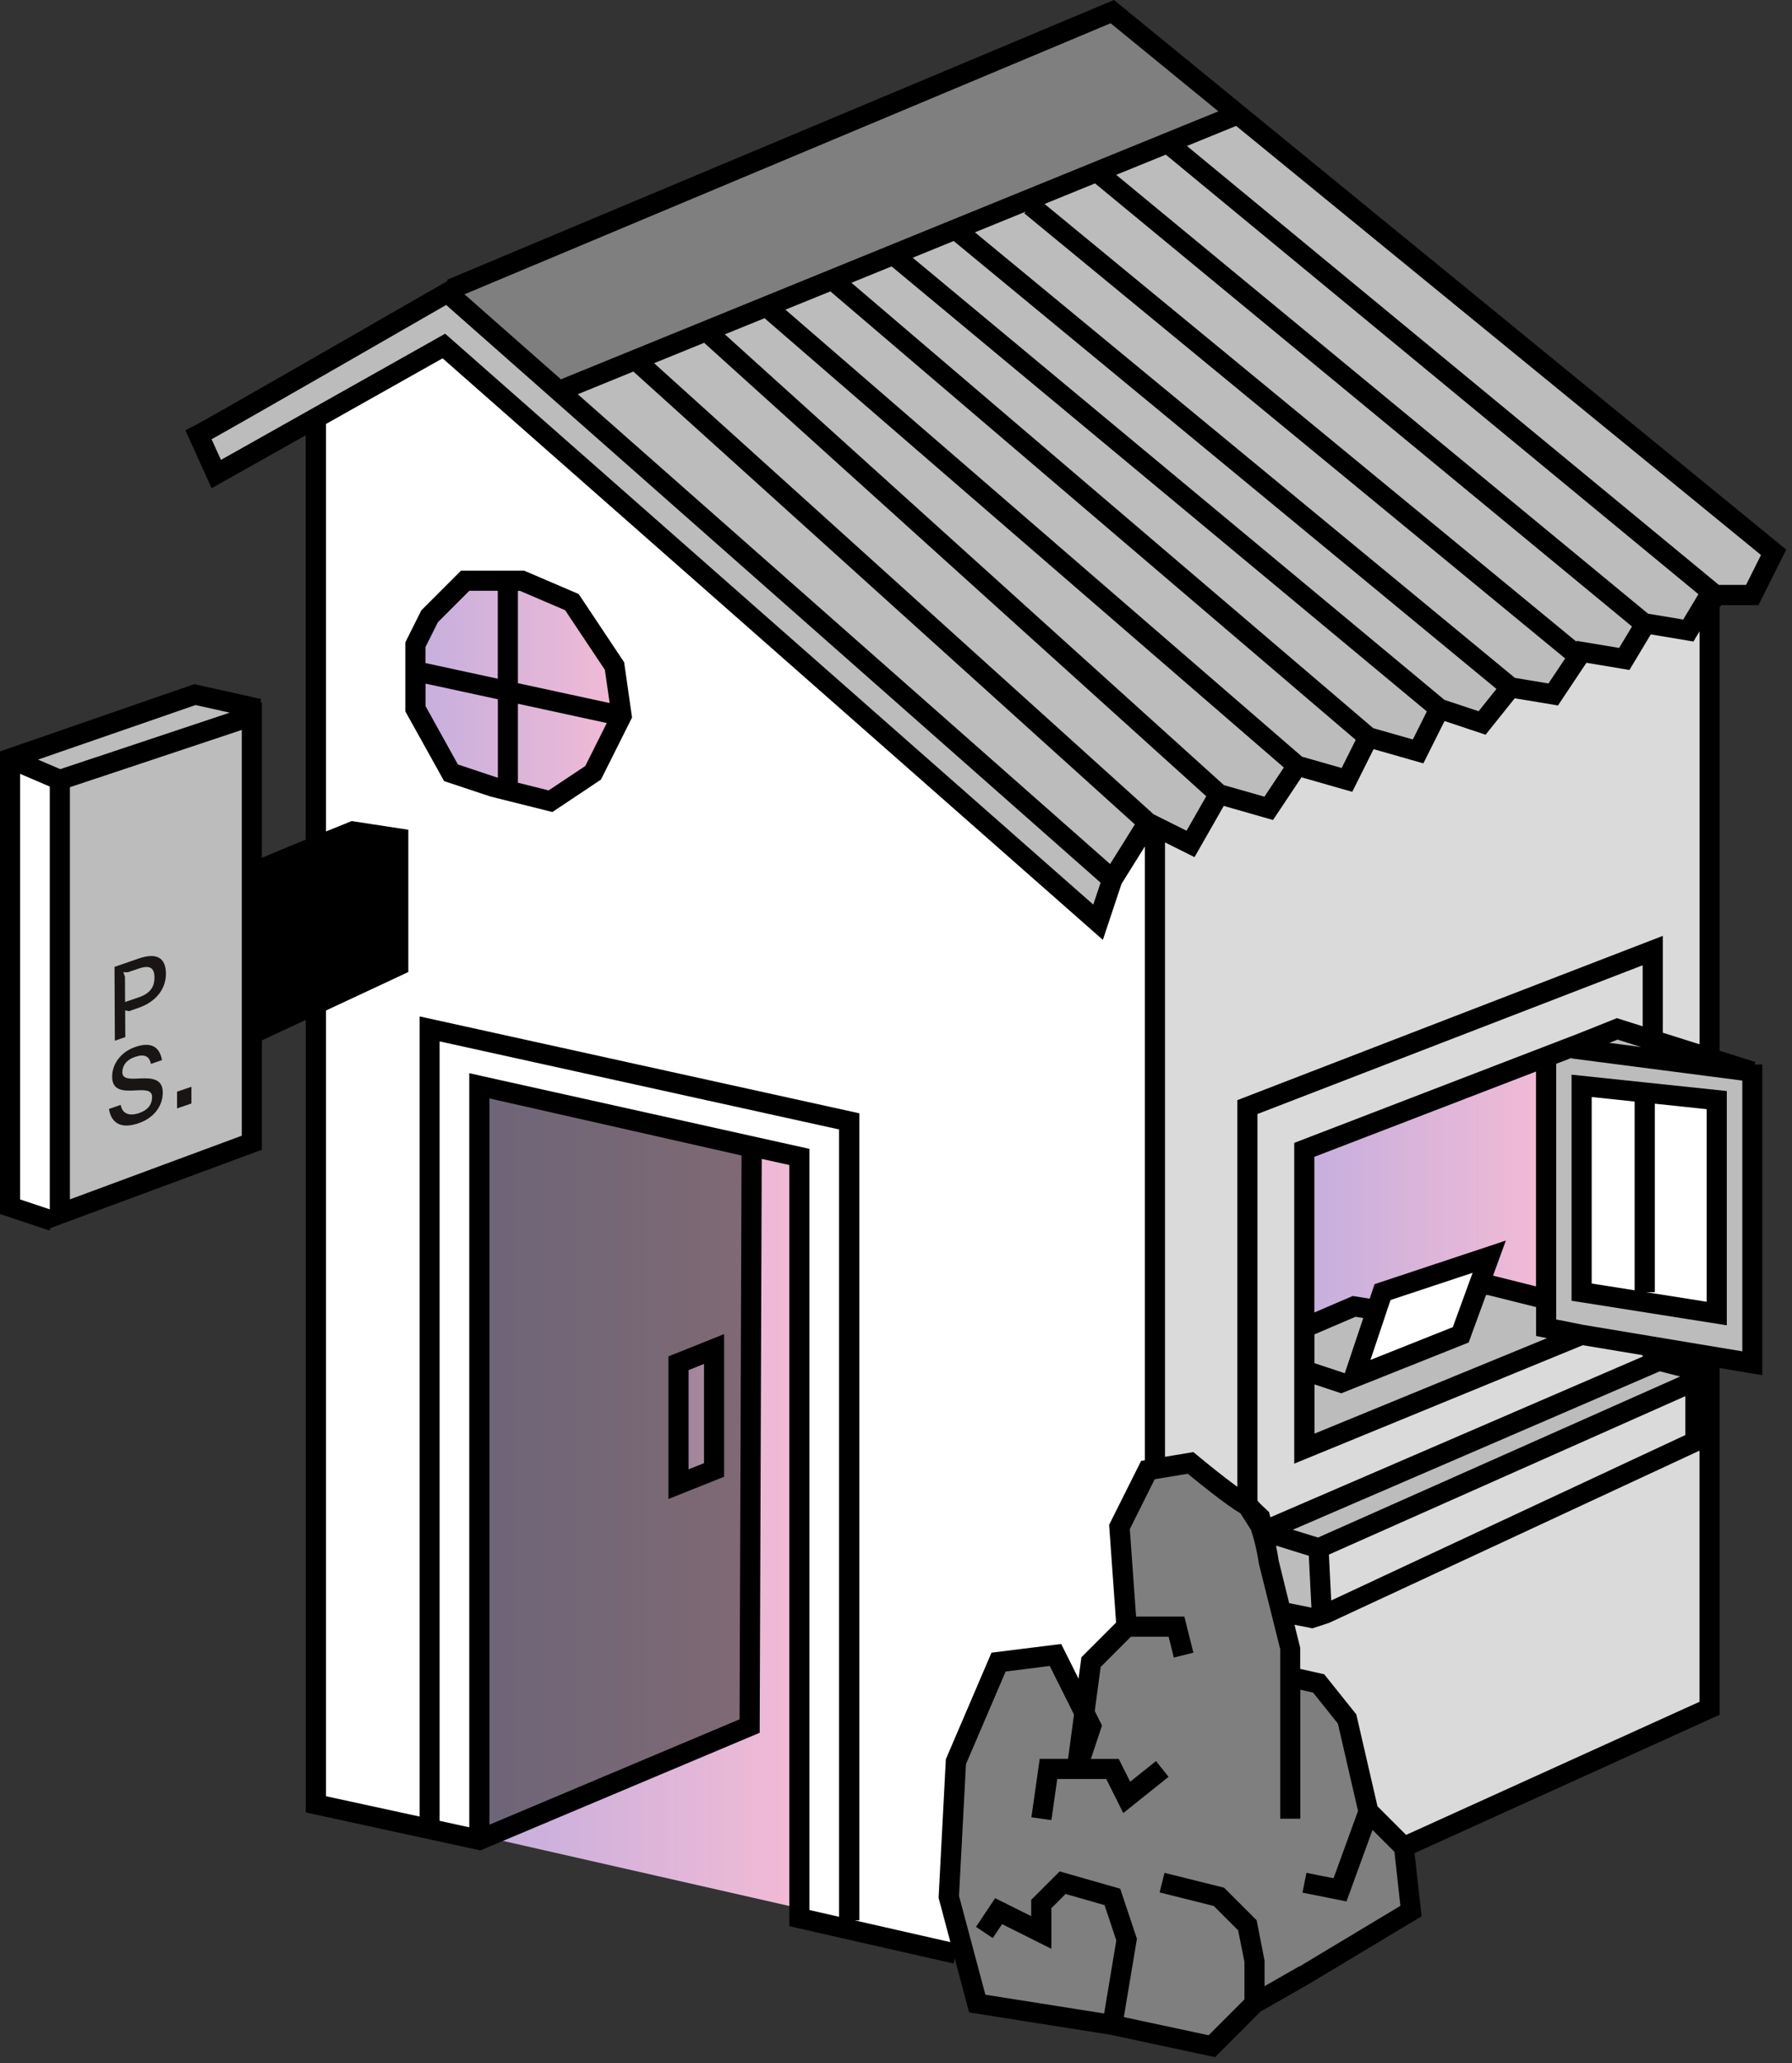 <svg xmlns="http://www.w3.org/2000/svg" fill="none" viewBox="0 0 252 290" height="290" width="252">
<rect x="0" y="0" width="252" height="290" fill="#333333" stroke="none"/>
<g clip-path="url(#clip0_4382_456)">
<path fill="white" d="M43.922 141.141L44.922 253.141L60.922 258.141V145.141L118.922 157.141V270.141L134.922 274.141L132.922 266.141L134.922 247.141L139.922 233.141L147.922 232.141L151.922 241.141L152.922 234.141L158.922 228.141L157.922 215.141L161.922 206.141V116.141L157.612 122.581L153.922 129.141L61.922 49.141L44.592 58.671L43.922 118.141V141.141Z"></path>
<path fill="#BCBCBC" d="M8.922 110.141L7.922 170.141L34.922 160.141V101.141L8.922 110.141Z"></path>
<path fill="#BCBCBC" d="M1.922 106.141L26.922 97.141L34.922 101.141L8.922 110.141L1.922 106.141Z"></path>
<path fill="white" d="M0.922 170.141H7.922L8.922 110.141L1.922 106.141L0.922 170.141Z"></path>
<path fill="url(#paint0_linear_4382_456)" d="M64.922 81.141L59.922 87.141L57.922 99.141L62.922 108.141L75.922 112.141L82.922 109.141L86.922 102.141V93.141L80.922 84.141L71.922 81.141H64.922Z"></path>
<path fill="#BCBCBC" d="M27.922 61.141L30.922 66.141L61.922 49.141L153.922 129.141L155.922 124.141L62.922 41.141L27.922 61.141Z"></path>
<path fill="#7F7F7F" d="M156.922 1.141L62.922 41.141L79.482 55.041L172.922 16.141L156.922 1.141Z"></path>
<path fill="#BCBCBC" d="M81.71 57.551L155.92 124.141L161.92 116.141L167.92 118.141L170.92 111.141L177.92 113.141L182.92 108.141L188.92 109.141L192.92 104.141L198.92 105.141L201.92 99.141L207.92 102.141L211.92 97.141L218.92 98.141L222.92 92.141H227.92L231.92 88.141H237.92L239.92 84.141H245.92L248.92 78.141L172.92 16.141L79.481 55.041L81.71 57.551Z"></path>
<path fill-opacity="0.4" fill="url(#paint1_linear_4382_456)" d="M67.922 153.141V258.141L104.922 243.141L105.922 162.141L67.922 153.141Z"></path>
<path fill-opacity="0.4" fill="url(#paint2_linear_4382_456)" d="M94.922 191.141L95.922 208.141L99.922 207.141V189.141L94.922 191.141Z"></path>
<path fill="white" d="M60.922 145.141V258.141H67.922V153.141L111.922 163.141V268.141L118.922 270.141V157.141L60.922 145.141Z"></path>
<path fill="url(#paint3_linear_4382_456)" d="M67.922 258.141L111.922 268.141V163.141L105.922 162.141L104.922 243.141L67.922 258.141Z"></path>
<path fill="#7F7F7F" d="M139.922 233.141L134.922 247.141L132.922 266.141L137.922 282.141L170.922 287.141L176.922 282.141L197.922 269.141V260.141L192.922 254.141L188.922 242.141L184.922 237.141L181.922 236.141L180.922 230.141L175.922 213.141L166.922 205.141L161.922 206.141L157.922 215.141L158.922 228.141L152.922 234.141L151.922 241.141L147.922 232.141L139.922 233.141Z"></path>
<path fill="#DADADA" d="M161.922 116.14V206.14L166.922 205.14L175.922 213.14L174.922 155.14L231.922 134.14V145.14L240.922 148.14L240.222 86.019L237.922 88.139H231.922L227.922 92.139H222.922L218.922 98.139L211.922 97.139L207.922 102.14L201.922 99.139L198.922 105.14L192.922 104.14L188.922 109.14L182.922 108.14L177.922 113.14L170.922 111.14L167.922 118.14L161.922 116.14Z"></path>
<path fill="#DADADA" d="M231.922 189.141V192.141L178.922 214.141L175.482 211.041L174.922 155.141L231.922 134.141V145.141L226.922 144.141L183.922 162.141L182.922 203.141L221.922 187.141L231.922 189.141Z"></path>
<path fill="#BCBCBC" d="M180.221 226.393L185.921 227.143V218.143L177.711 216.062L180.221 226.393Z"></path>
<path fill="#DADADA" d="M237.922 194.141V203.141L185.922 227.141V218.141L237.922 194.141Z"></path>
<path fill="#BCBCBC" d="M178.922 214.141L185.922 218.141L237.922 194.141L231.922 192.141L178.922 214.141Z"></path>
<path fill="#BCBCBC" d="M216.922 150.141V186.141L245.922 191.141V152.141L226.922 144.141L216.922 150.141Z"></path>
<path fill="white" d="M222.922 153.141V182.141L231.922 183.141L230.922 153.141H222.922Z"></path>
<path fill="white" d="M241.922 155.141L240.922 184.141L231.922 183.141L230.922 153.141L241.922 155.141Z"></path>
<path fill="#BCBCBC" d="M231.922 189.141V192.141L237.922 194.141L240.782 191.511L231.922 189.141Z"></path>
<path fill="#DADADA" d="M180.223 226.391L185.923 227.141L239.923 202.141V240.141L197.923 260.141L192.923 254.141L188.923 242.141L184.923 237.141L181.923 236.141L180.223 226.391Z"></path>
<path fill="url(#paint4_linear_4382_456)" d="M183.923 162.141L183.293 186.481L189.923 184.141H192.923L193.923 182.141L208.923 177.141V180.141L216.783 182.301L216.923 150.141L183.923 162.141Z"></path>
<path fill="#BCBCBC" d="M183.572 193.461L182.922 203.141L221.922 187.141L216.922 186.141L216.782 182.301L208.922 180.141L205.922 187.141L188.922 194.141L183.572 193.461Z"></path>
<path fill="white" d="M193.922 182.141L188.922 194.141L205.922 187.141L208.922 177.141L193.922 182.141Z"></path>
<path fill="#BCBCBC" d="M189.923 184.141L183.293 186.481L183.573 193.461L188.923 194.141L191.663 191.231L192.923 184.141H189.923Z"></path>
<path fill="black" d="M81.36 83.499L73.71 80.219H64.83L59.25 85.799L57 90.299V99.999L62.45 109.799L68.97 111.969L77.68 114.149L84.51 109.589L88.88 100.859L87.77 93.099L81.36 83.479V83.499ZM70 109.319L69.81 109.269L64.39 107.459L59.84 99.259V96.099L70.01 98.299V109.309L70 109.319ZM70 95.409L59.83 93.209V90.969L61.58 87.469L66 83.049H70V95.409ZM82.32 107.669L77.15 111.109L72.83 110.029V98.929L85.33 101.639L82.31 107.669H82.32ZM72.83 96.029V83.059H73.12L79.47 85.779L85.06 94.159L85.73 98.829L72.84 96.039L72.83 96.029Z"></path>
<path fill="black" d="M246.84 149.29L241.83 147.71V85.35L242.07 85.06H247.29L251.19 77.26L156.65 0L62.87 39.33L62.94 39.49L62.21 39.91C50.81 46.47 28.84 59.09 27.28 59.87L26.06 60.48L29.76 68.63L42.99 61.19V118.03C40.65 118.98 38.23 119.98 36.82 120.59V98.68L36.6 98.75L36.71 98.26L27.32 96.17L0 105.63V170.66L6.97 172.98L7.08 172.64L36.83 161.62V146.25L43 143.37V254.78L67.55 260.12L68.83 259.58L106.83 243.58L107.12 162.91L111 163.77V270.77L134.1 276.02L134.26 275.31L136.28 282.89L156.15 286.03L170.86 289.18L177.27 282.77L184.13 278.85L199.91 269.38L198.92 260.5L241.82 241.05V192.31L247.82 193.31V149.64H246.75L246.83 149.29H246.84ZM7 170L2.83 168.61V108.78L7 110.57V170ZM5.34 106.78L27.5 99.11L32.31 100.18L8.48 108.12L5.34 106.78ZM34 159.65L9.83 168.6V110.66L34 102.61V159.66V159.65ZM247.64 78.02L245.54 82.22H241.71L166.91 20.52L173.83 17.7L247.64 78.02ZM174 154.66V209.01C172.03 207.58 169.46 205.49 168.32 204.54L167.82 204.12L163.83 204.79V118.42L167.98 120.49L172.09 113.29L179.02 115.27L183.02 109.27L190.16 111.31L193.16 105.31L200.16 107.31L203.14 101.36L208.91 103.28L213.01 98.16L219.09 99.17L223.09 93.17L229.14 94.18L232.14 89.18L238.14 90.18L239 88.74V146.8L233.83 145.17V131.56L174 154.65V154.66ZM227.36 143.13L221.9 145.31L182 160.66V205.75L222.58 189.1L231 190.5V190.7L178.65 213.29L178.46 212.56L177.18 211.35C177.07 211.21 176.95 211.07 176.83 210.95V156.6L231 135.69V144.27L227.36 143.12V143.13ZM230.77 147.18L226.31 146.6L227.47 146.14L230.77 147.18ZM193.3 180.51L192.61 182.56L190.23 182.18L184.83 184.5V162.62L216 150.63V180.83L209.96 179.32L211.76 174.39L193.3 180.52V180.51ZM207.09 178.92L204.3 186.56L192.72 191.17L195.54 182.75L207.09 178.92ZM190.6 185.1L191.71 185.28L189.11 193.04L184.84 191.62V187.58L190.6 185.11V185.1ZM188.62 195.86L206.53 188.72L208.97 182.05H209.25L216.01 183.74V187.8L217.55 188.11L184.85 201.53V194.61L188.63 195.87L188.62 195.86ZM185.33 216.13L181.8 215.04L232.99 192.95L233.4 192.77L236.29 193.49L185.34 216.14L185.33 216.13ZM237 196.26V201.73L187.2 224.98L186.88 218.53L237 196.26ZM184.42 225.99L181.29 225.36L179.81 219.36C179.73 218.8 179.61 218.07 179.44 217.27L184.05 218.7L184.42 225.99ZM91.99 51.05L99.02 48.19L169.63 111.93L166.86 116.78L162.23 114.47L91.99 51.06V51.05ZM159.59 115.89L156.11 121.46L81.25 55.42L89.07 52.23L159.59 115.89ZM220.1 92.56L217.75 96.08L213.03 95.29L137.1 32.66L144.24 29.75L144.04 29.99L220.1 92.56ZM229.5 88.07L227.69 91.08L221.74 90.09L221.67 90.19L146.89 28.67L153.99 25.78L229.5 88.07ZM156.98 24.57L163.94 21.74L238.84 83.53L236.7 87.09L231.76 86.27L156.97 24.58L156.98 24.57ZM210.44 96.84L207.93 99.98L203.12 98.38L128.35 36.23L134.11 33.88L210.43 96.84H210.44ZM200.65 100.01L198.68 103.95L193.11 102.36L119.73 39.75L125.38 37.45L200.65 100.01ZM190.65 104L188.67 107.96L183.1 106.37L110.45 43.53L116.77 40.96L190.65 104.01V104ZM180.54 107.89L177.81 111.99L172.12 110.37L101.93 47L107.51 44.73L180.55 107.9L180.54 107.89ZM156.18 3.27L171.33 15.65L78.88 53.32L65.32 41.37L156.18 3.27ZM31.07 64.64L29.75 61.75C35.42 58.59 57.89 45.66 62.74 42.87L154.77 124.08L153.74 127.16L62.6 46.91L31.07 64.65V64.64ZM104 241.69L68.83 256.5V154.41L104.28 162.43L104 241.69ZM118 269.45L113.83 268.5V161.5L67.72 151.25L65.99 150.86V256.87L61.82 255.96V146.39L117.99 158.77V269.45H118ZM133.01 247.31L131.99 266.79L133.65 273.01L120.19 269.95H120.84V156.5L59.01 142.88V255.36L45.84 252.5V142.05L57.42 136.64V116.64L49.46 115.42C49.46 115.42 47.91 116.04 45.84 116.88V59.6L62.24 50.37L155.09 132.12L157.71 124.25L161 118.98V205.27L160.47 205.36L155.97 214.35L156.95 228.09L152.07 232.97L151.67 235.98L149.23 231.1L139.43 232.32L133.01 247.3V247.31ZM182.71 276.41L177.83 279.2V275.64L176.72 269.94L172.14 265.36L163.76 263.27L163.07 266.02L170.69 267.93L174.11 271.35L175 275.79V281.06L169.96 286.1L158.04 283.55L159.88 272.54L157.53 265.5L149.01 263.07L145.01 267.07V269.36L139.94 266.83L137.25 270.87L139.61 272.44L140.92 270.48L147.85 273.95V268.24L149.85 266.24L155.33 267.81L156.98 272.77L155.27 283.04L138.57 280.4L134.86 266.51L135.84 247.99L141.42 234.97L147.62 234.19L151.03 241.01L150.2 247.24H146.21L145.04 255.46L147.85 255.86L148.68 250.08H155.57L157.96 254.87L164.33 249.77L162.56 247.56L158.93 250.46L157.32 247.25H153.41L154.97 242.56L153.95 240.53L154.78 234.33L159.03 230.08H164.34L165.07 233.01L167.82 232.32L166.55 227.25H159.76L158.88 214.95L162.38 207.94L167.03 207.17C168.49 208.38 172.46 211.6 174.44 212.73L175.92 215.06C176.37 216.38 176.79 218.13 177.04 219.86L180.03 231.83V255.66H182.86V237.53L184.65 237.93L188.14 242.29L190.97 254.57L187.53 264.03L183.72 263.27L183.16 266.05L189.35 267.29L193.01 257.24L196.09 260.31L196.93 267.91L182.74 276.43L182.71 276.41ZM239 239.22L197.73 257.94L193.71 253.92L190.73 241L186.22 235.36L182.84 234.6V231.63L182.04 228.4L184.56 228.9L186.91 228.13L238.99 203.92V239.22H239ZM245 189.96L222.66 186.24L218.84 185.48V149.54L221.01 148.71V148.79L245.01 151.9V189.98L245 189.96Z"></path>
<path fill="black" d="M221 182.85L242.83 186.3V153.37L221 151.07V182.86V182.85ZM232.71 181.64V155.15L240 155.92V182.99L231.5 181.65H232.7L232.71 181.64ZM223.83 154.21L229.87 154.85V181.38L223.83 180.43V154.22V154.21Z"></path>
<path fill="black" d="M101.83 187.539L94 190.669V210.719L101.83 207.589V187.539ZM99 205.679L96.83 206.549V192.599L99 191.729V205.679Z"></path>
<path fill="#191515" d="M16.132 146.299L17.622 145.789L17.602 142.019L18.132 142.149L19.522 141.659C21.842 140.859 23.342 139.089 23.332 136.869C23.322 134.649 22.062 133.859 19.482 134.749L16.102 135.919L16.152 146.309L16.132 146.299ZM17.592 140.869L17.572 137.299L17.342 136.669H17.992L19.462 136.169C21.102 135.599 21.712 136.069 21.722 137.399C21.732 138.729 21.122 139.649 19.512 140.199L17.582 140.859L17.592 140.869Z"></path>
<path fill="#191515" d="M19.55 157.87C21.74 157.11 22.9 155.37 22.89 153.57C22.89 151.55 21.19 151.54 19.66 151.6C18.37 151.67 17.21 151.74 17.2 150.74C17.2 149.85 17.73 149 18.99 148.57C20.25 148.14 21 148.41 21.22 149.56L22.78 149.02C22.43 147.07 21.18 146.44 19.04 147.17C16.9 147.9 15.76 149.67 15.77 151.36C15.77 153.35 17.41 153.37 18.91 153.29C20.21 153.22 21.39 153.14 21.39 154.19C21.39 155.16 20.9 156 19.59 156.46C18.19 156.94 17.18 156.57 16.98 155.32L15.32 155.89C15.68 158.04 17.18 158.7 19.54 157.88L19.55 157.87Z"></path>
<path fill="#191515" d="M24.908 155.81L26.918 155.12V152.77L24.898 153.46V155.81H24.908Z"></path>
</g>
<defs>
<linearGradient gradientUnits="userSpaceOnUse" y2="96.641" x2="86.922" y1="96.641" x1="57.922" id="paint0_linear_4382_456">
<stop stop-color="#C4AFDE"></stop>
<stop stop-color="#F2BAD5" offset="1"></stop>
</linearGradient>
<linearGradient gradientUnits="userSpaceOnUse" y2="205.641" x2="105.922" y1="205.641" x1="67.922" id="paint1_linear_4382_456">
<stop stop-color="#C4AFDE"></stop>
<stop stop-color="#F2BAD5" offset="1"></stop>
</linearGradient>
<linearGradient gradientUnits="userSpaceOnUse" y2="198.641" x2="99.922" y1="198.641" x1="94.922" id="paint2_linear_4382_456">
<stop stop-color="#C4AFDE"></stop>
<stop stop-color="#F2BAD5" offset="1"></stop>
</linearGradient>
<linearGradient gradientUnits="userSpaceOnUse" y2="215.141" x2="111.922" y1="215.141" x1="67.922" id="paint3_linear_4382_456">
<stop stop-color="#C4AFDE"></stop>
<stop stop-color="#F2BAD5" offset="1"></stop>
</linearGradient>
<linearGradient gradientUnits="userSpaceOnUse" y2="168.311" x2="216.923" y1="168.311" x1="183.293" id="paint4_linear_4382_456">
<stop stop-color="#C4AFDE"></stop>
<stop stop-color="#F2BAD5" offset="1"></stop>
</linearGradient>
<clipPath id="clip0_4382_456">
<rect fill="white" height="289.18" width="251.19"></rect>
</clipPath>
</defs>
</svg>
